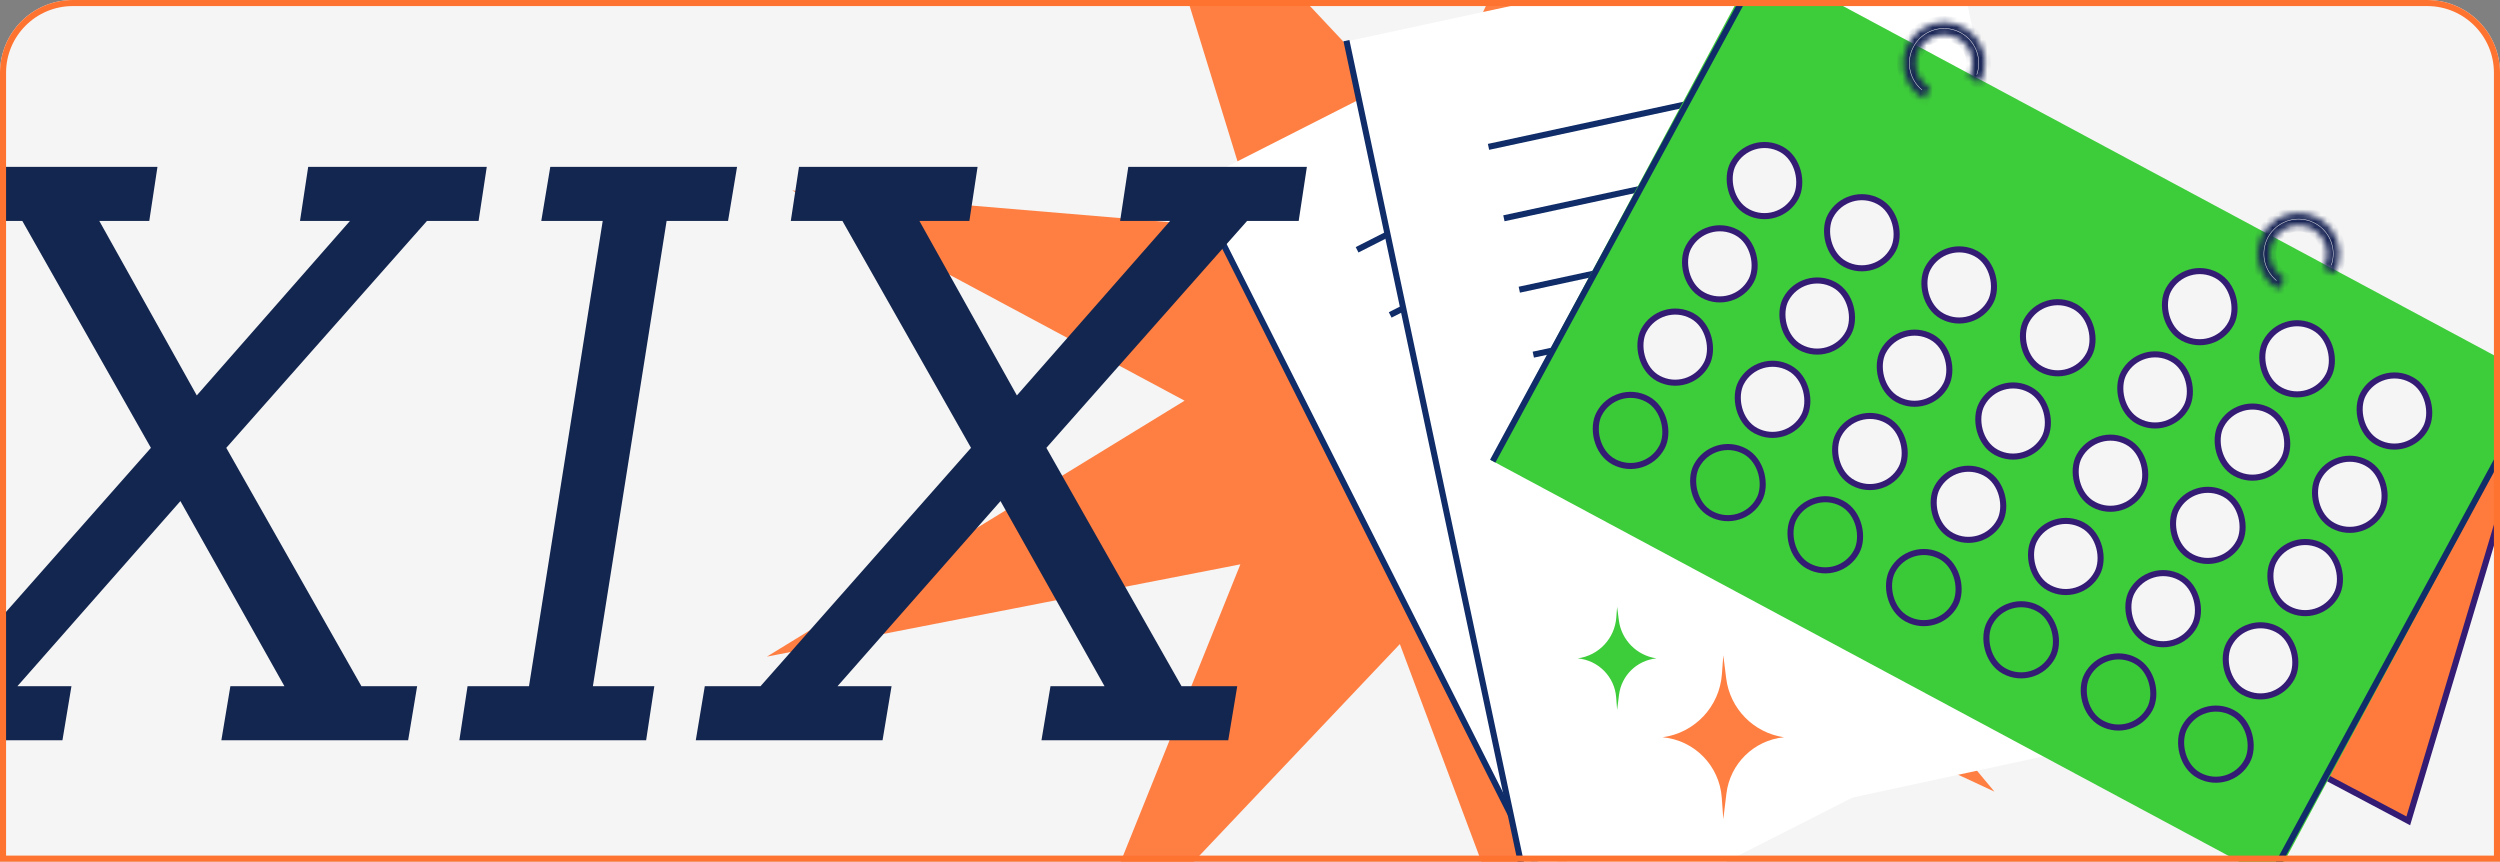 <?xml version="1.0" encoding="UTF-8"?> <svg xmlns="http://www.w3.org/2000/svg" width="412" height="142" viewBox="0 0 412 142" fill="none"><rect x="0" y="0" width="412" height="142" fill="#808080" stroke="none"/><g clip-path="url(#clip0_475_228)"><path d="M0 12C0 5.373 5.373 0 12 0H400C406.627 0 412 5.373 412 12V142H0V12Z" fill="#F5F5F5"></path><path d="M186.377 -30.423L235.288 21.658L267.722 -48.314L265.805 25.015L336.53 -13.908L284.683 46.357L360.606 56.697L283.088 75.699L328.684 130.462L261.767 99.311L255.701 172.874L230.696 106.144L175.806 164.086L204.414 93.002L126.383 108.211L195.218 66.034L130.558 31.393L207.411 37.858L186.377 -30.423Z" fill="#FF7F42"></path><rect width="101.563" height="139.322" transform="matrix(-0.892 0.453 0.453 0.892 286.906 -15.551)" fill="white"></rect><line y1="-0.5" x2="62.763" y2="-0.5" transform="matrix(-0.892 0.453 0.453 0.892 279.859 13.18)" stroke="#102D69"></line><line x1="259.554" y1="155.225" x2="196.553" y2="30.225" stroke="#102D69"></line><line y1="-0.5" x2="62.763" y2="-0.5" transform="matrix(-0.892 0.453 0.453 0.892 285.314 23.914)" stroke="#102D69"></line><line y1="-0.5" x2="62.763" y2="-0.5" transform="matrix(-0.892 0.453 0.453 0.892 290.765 34.652)" stroke="#102D69"></line><line y1="-0.5" x2="62.763" y2="-0.5" transform="matrix(-0.892 0.453 0.453 0.892 295.726 44.414)" stroke="#102D69"></line><rect width="101.563" height="139.322" transform="matrix(-0.978 0.211 0.211 0.978 320.928 -14.535)" fill="white"></rect><line y1="-0.5" x2="62.763" y2="-0.5" transform="matrix(-0.978 0.211 0.211 0.978 306.793 11.449)" stroke="#102D69"></line><line x1="250.958" y1="143.627" x2="221.894" y2="6.699" stroke="#102D69"></line><line y1="-0.5" x2="62.763" y2="-0.5" transform="matrix(-0.978 0.211 0.211 0.978 309.331 23.219)" stroke="#102D69"></line><line y1="-0.5" x2="62.763" y2="-0.5" transform="matrix(-0.978 0.211 0.211 0.978 311.867 34.988)" stroke="#102D69"></line><line y1="-0.5" x2="62.763" y2="-0.5" transform="matrix(-0.978 0.211 0.211 0.978 314.175 45.695)" stroke="#102D69"></line><path d="M260 108.5C263.443 108.05 266.098 105.248 266.363 101.787L266.5 100L266.788 102.223C267.21 105.475 269.753 108.044 273 108.5V108.5V108.5C269.787 108.808 267.217 111.303 266.814 114.506L266.5 117L266.347 114.942C266.094 111.53 263.408 108.804 260 108.5V108.5V108.5Z" fill="#3DCC3A"></path><path d="M258.025 61.718L290.027 -5.409L418.414 63.465L396.884 135.277L258.025 61.718Z" fill="#FF7A3D" stroke="#341C74"></path><rect x="289.839" y="-6.453" width="146.485" height="93.372" transform="rotate(28.212 289.839 -6.453)" fill="#3DCC3A"></rect><rect x="360.12" y="42.603" width="11.721" height="11.721" rx="5.86" transform="rotate(28.191 360.12 42.603)" fill="#F5F5F5" stroke="#341C74"></rect><rect x="376.164" y="51.2" width="11.721" height="11.721" rx="5.86" transform="rotate(28.191 376.164 51.2)" fill="#F5F5F5" stroke="#341C74"></rect><rect x="392.209" y="59.802" width="11.721" height="11.721" rx="5.86" transform="rotate(28.191 392.209 59.802)" fill="#F5F5F5" stroke="#341C74"></rect><rect x="288.391" y="21.825" width="11.721" height="11.721" rx="5.86" transform="rotate(28.191 288.391 21.825)" fill="#F5F5F5" stroke="#341C74"></rect><rect x="304.436" y="30.423" width="11.721" height="11.721" rx="5.86" transform="rotate(28.191 304.436 30.423)" fill="#F5F5F5" stroke="#341C74"></rect><rect x="320.481" y="39.025" width="11.721" height="11.721" rx="5.86" transform="rotate(28.191 320.481 39.025)" fill="#F5F5F5" stroke="#341C74"></rect><rect x="336.719" y="47.728" width="11.721" height="11.721" rx="5.86" transform="rotate(28.191 336.719 47.728)" fill="#F5F5F5" stroke="#341C74"></rect><rect x="352.763" y="56.325" width="11.721" height="11.721" rx="5.86" transform="rotate(28.191 352.763 56.325)" fill="#F5F5F5" stroke="#341C74"></rect><rect x="368.808" y="64.927" width="11.721" height="11.721" rx="5.86" transform="rotate(28.191 368.808 64.927)" fill="#F5F5F5" stroke="#341C74"></rect><rect x="384.852" y="73.528" width="11.721" height="11.721" rx="5.86" transform="rotate(28.191 384.852 73.528)" fill="#F5F5F5" stroke="#341C74"></rect><rect x="281.035" y="35.548" width="11.721" height="11.721" rx="5.86" transform="rotate(28.191 281.035 35.548)" fill="#F5F5F5" stroke="#341C74"></rect><rect x="297.08" y="44.15" width="11.721" height="11.721" rx="5.86" transform="rotate(28.191 297.08 44.15)" fill="#F5F5F5" stroke="#341C74"></rect><rect x="313.124" y="52.747" width="11.721" height="11.721" rx="5.86" transform="rotate(28.191 313.124 52.747)" fill="#F5F5F5" stroke="#341C74"></rect><rect x="329.362" y="61.45" width="11.721" height="11.721" rx="5.86" transform="rotate(28.191 329.362 61.45)" fill="#F5F5F5" stroke="#341C74"></rect><rect x="345.407" y="70.052" width="11.721" height="11.721" rx="5.86" transform="rotate(28.191 345.407 70.052)" fill="#F5F5F5" stroke="#341C74"></rect><rect x="361.452" y="78.65" width="11.721" height="11.721" rx="5.86" transform="rotate(28.191 361.452 78.65)" fill="#F5F5F5" stroke="#341C74"></rect><rect x="377.496" y="87.251" width="11.721" height="11.721" rx="5.86" transform="rotate(28.191 377.496 87.251)" fill="#F5F5F5" stroke="#341C74"></rect><rect x="273.679" y="49.275" width="11.721" height="11.721" rx="5.86" transform="rotate(28.191 273.679 49.275)" fill="#F5F5F5" stroke="#341C74"></rect><rect x="289.723" y="57.876" width="11.721" height="11.721" rx="5.86" transform="rotate(28.191 289.723 57.876)" fill="#F5F5F5" stroke="#341C74"></rect><rect x="305.767" y="66.474" width="11.721" height="11.721" rx="5.86" transform="rotate(28.191 305.767 66.474)" fill="#F5F5F5" stroke="#341C74"></rect><rect x="322.006" y="75.177" width="11.721" height="11.721" rx="5.86" transform="rotate(28.191 322.006 75.177)" fill="#F5F5F5" stroke="#341C74"></rect><rect x="338.05" y="83.775" width="11.721" height="11.721" rx="5.86" transform="rotate(28.191 338.05 83.775)" fill="#F5F5F5" stroke="#341C74"></rect><rect x="354.095" y="92.376" width="11.721" height="11.721" rx="5.86" transform="rotate(28.191 354.095 92.376)" fill="#F5F5F5" stroke="#341C74"></rect><rect x="370.14" y="100.974" width="11.721" height="11.721" rx="5.86" transform="rotate(28.191 370.14 100.974)" fill="#F5F5F5" stroke="#341C74"></rect><rect x="266.322" y="63.001" width="11.721" height="11.721" rx="5.86" transform="rotate(28.191 266.322 63.001)" fill="#3ACA37" stroke="#341C74"></rect><rect x="282.367" y="71.599" width="11.721" height="11.721" rx="5.86" transform="rotate(28.191 282.367 71.599)" fill="#3ACA37" stroke="#341C74"></rect><rect x="298.411" y="80.2" width="11.721" height="11.721" rx="5.86" transform="rotate(28.191 298.411 80.2)" fill="#3ACA37" stroke="#341C74"></rect><rect x="314.649" y="88.9" width="11.721" height="11.721" rx="5.86" transform="rotate(28.191 314.649 88.9)" fill="#3ACA37" stroke="#341C74"></rect><rect x="330.694" y="97.505" width="11.721" height="11.721" rx="5.86" transform="rotate(28.191 330.694 97.505)" fill="#3ACA37" stroke="#341C74"></rect><rect x="346.739" y="106.103" width="11.721" height="11.721" rx="5.86" transform="rotate(28.191 346.739 106.103)" fill="#3ACA37" stroke="#341C74"></rect><rect x="362.783" y="114.704" width="11.721" height="11.721" rx="5.86" transform="rotate(28.191 362.783 114.704)" fill="#3ACA37" stroke="#341C74"></rect><mask id="path-50-inside-1_475_228" fill="white"><path d="M317.07 16.292C315.906 15.637 314.962 14.652 314.358 13.461C313.754 12.27 313.517 10.926 313.676 9.6C313.835 8.274 314.385 7.025 315.254 6.012C316.123 4.998 317.273 4.264 318.559 3.904C319.845 3.544 321.209 3.573 322.479 3.989C323.748 4.404 324.866 5.186 325.691 6.236C326.515 7.286 327.01 8.558 327.112 9.889C327.215 11.221 326.92 12.553 326.265 13.717L324.459 12.701C324.913 11.894 325.117 10.971 325.046 10.048C324.975 9.125 324.632 8.244 324.061 7.516C323.489 6.788 322.714 6.246 321.834 5.958C320.955 5.671 320.009 5.65 319.118 5.9C318.227 6.15 317.43 6.658 316.827 7.36C316.225 8.063 315.844 8.929 315.734 9.848C315.623 10.767 315.788 11.698 316.206 12.523C316.625 13.349 317.279 14.031 318.086 14.485L317.07 16.292Z"></path></mask><path d="M317.07 16.292C315.906 15.637 314.962 14.652 314.358 13.461C313.754 12.27 313.517 10.926 313.676 9.6C313.835 8.274 314.385 7.025 315.254 6.012C316.123 4.998 317.273 4.264 318.559 3.904C319.845 3.544 321.209 3.573 322.479 3.989C323.748 4.404 324.866 5.186 325.691 6.236C326.515 7.286 327.01 8.558 327.112 9.889C327.215 11.221 326.92 12.553 326.265 13.717L324.459 12.701C324.913 11.894 325.117 10.971 325.046 10.048C324.975 9.125 324.632 8.244 324.061 7.516C323.489 6.788 322.714 6.246 321.834 5.958C320.955 5.671 320.009 5.65 319.118 5.9C318.227 6.15 317.43 6.658 316.827 7.36C316.225 8.063 315.844 8.929 315.734 9.848C315.623 10.767 315.788 11.698 316.206 12.523C316.625 13.349 317.279 14.031 318.086 14.485L317.07 16.292Z" fill="#FFFCFF" stroke="#1A2656" stroke-width="2" mask="url(#path-50-inside-1_475_228)"></path><mask id="path-51-inside-2_475_228" fill="white"><path d="M375.491 47.709C374.327 47.055 373.383 46.07 372.779 44.879C372.175 43.688 371.938 42.344 372.097 41.018C372.257 39.692 372.806 38.443 373.675 37.429C374.544 36.416 375.694 35.682 376.98 35.322C378.266 34.962 379.63 34.991 380.9 35.407C382.169 35.822 383.287 36.604 384.112 37.654C384.936 38.704 385.431 39.976 385.534 41.307C385.636 42.639 385.341 43.971 384.686 45.135L382.88 44.119C383.334 43.312 383.538 42.389 383.467 41.466C383.396 40.543 383.053 39.662 382.482 38.934C381.91 38.206 381.135 37.664 380.256 37.376C379.376 37.089 378.431 37.068 377.539 37.318C376.648 37.568 375.851 38.076 375.248 38.778C374.646 39.481 374.265 40.347 374.155 41.266C374.044 42.185 374.209 43.116 374.627 43.941C375.046 44.767 375.7 45.449 376.507 45.903L375.491 47.709Z"></path></mask><path d="M375.491 47.709C374.327 47.055 373.383 46.07 372.779 44.879C372.175 43.688 371.938 42.344 372.097 41.018C372.257 39.692 372.806 38.443 373.675 37.429C374.544 36.416 375.694 35.682 376.98 35.322C378.266 34.962 379.63 34.991 380.9 35.407C382.169 35.822 383.287 36.604 384.112 37.654C384.936 38.704 385.431 39.976 385.534 41.307C385.636 42.639 385.341 43.971 384.686 45.135L382.88 44.119C383.334 43.312 383.538 42.389 383.467 41.466C383.396 40.543 383.053 39.662 382.482 38.934C381.91 38.206 381.135 37.664 380.256 37.376C379.376 37.089 378.431 37.068 377.539 37.318C376.648 37.568 375.851 38.076 375.248 38.778C374.646 39.481 374.265 40.347 374.155 41.266C374.044 42.185 374.209 43.116 374.627 43.941C375.046 44.767 375.7 45.449 376.507 45.903L375.491 47.709Z" fill="#FFFCFF" stroke="#1A2656" stroke-width="2" mask="url(#path-51-inside-2_475_228)"></path><path d="M274 121.5C279.298 120.785 283.373 116.459 283.768 111.127L284 108L284.477 111.795C285.107 116.804 289.004 120.776 294 121.5V121.5V121.5C289.057 121.989 285.116 125.842 284.515 130.773L284 135L283.744 131.441C283.367 126.189 279.243 121.982 274 121.5V121.5V121.5Z" fill="#FF7F42"></path><path d="M374 145L419 62" stroke="#102D69"></path><path d="M246 76L291 -7" stroke="#102D69"></path><path d="M10.29 122H-20.49L-19.005 113.09H-9.825L24.87 73.805L3.675 36.41H-4.83L-3.48 27.5H25.95L24.6 36.41H16.365L32.43 65.165L57.675 36.41H49.44L50.79 27.5H80.22L78.87 36.41H70.365L37.29 73.805L59.565 113.09H68.745L67.26 122H36.48L37.965 113.09H46.875L29.73 82.58L2.865 113.09H11.775L10.29 122ZM89.202 36.41L90.687 27.5H121.467L119.982 36.41H109.857L97.707 113.09H107.832L106.482 122H75.702L77.052 113.09H87.177L99.327 36.41H89.202ZM145.444 122H114.664L116.149 113.09H125.329L160.024 73.805L138.829 36.41H130.324L131.674 27.5H161.104L159.754 36.41H151.519L167.584 65.165L192.829 36.41H184.594L185.944 27.5H215.374L214.024 36.41H205.519L172.444 73.805L194.719 113.09H203.899L202.414 122H171.634L173.119 113.09H182.029L164.884 82.58L138.019 113.09H146.929L145.444 122Z" fill="#13264F"></path></g><path d="M0.5 12C0.5 5.649 5.649 0.5 12 0.5H400C406.351 0.5 411.5 5.649 411.5 12V141.5H0.5V12Z" stroke="#FF7331"></path><defs><clipPath id="clip0_475_228"><path d="M0 12C0 5.373 5.373 0 12 0H400C406.627 0 412 5.373 412 12V142H0V12Z" fill="white"></path></clipPath></defs></svg> 